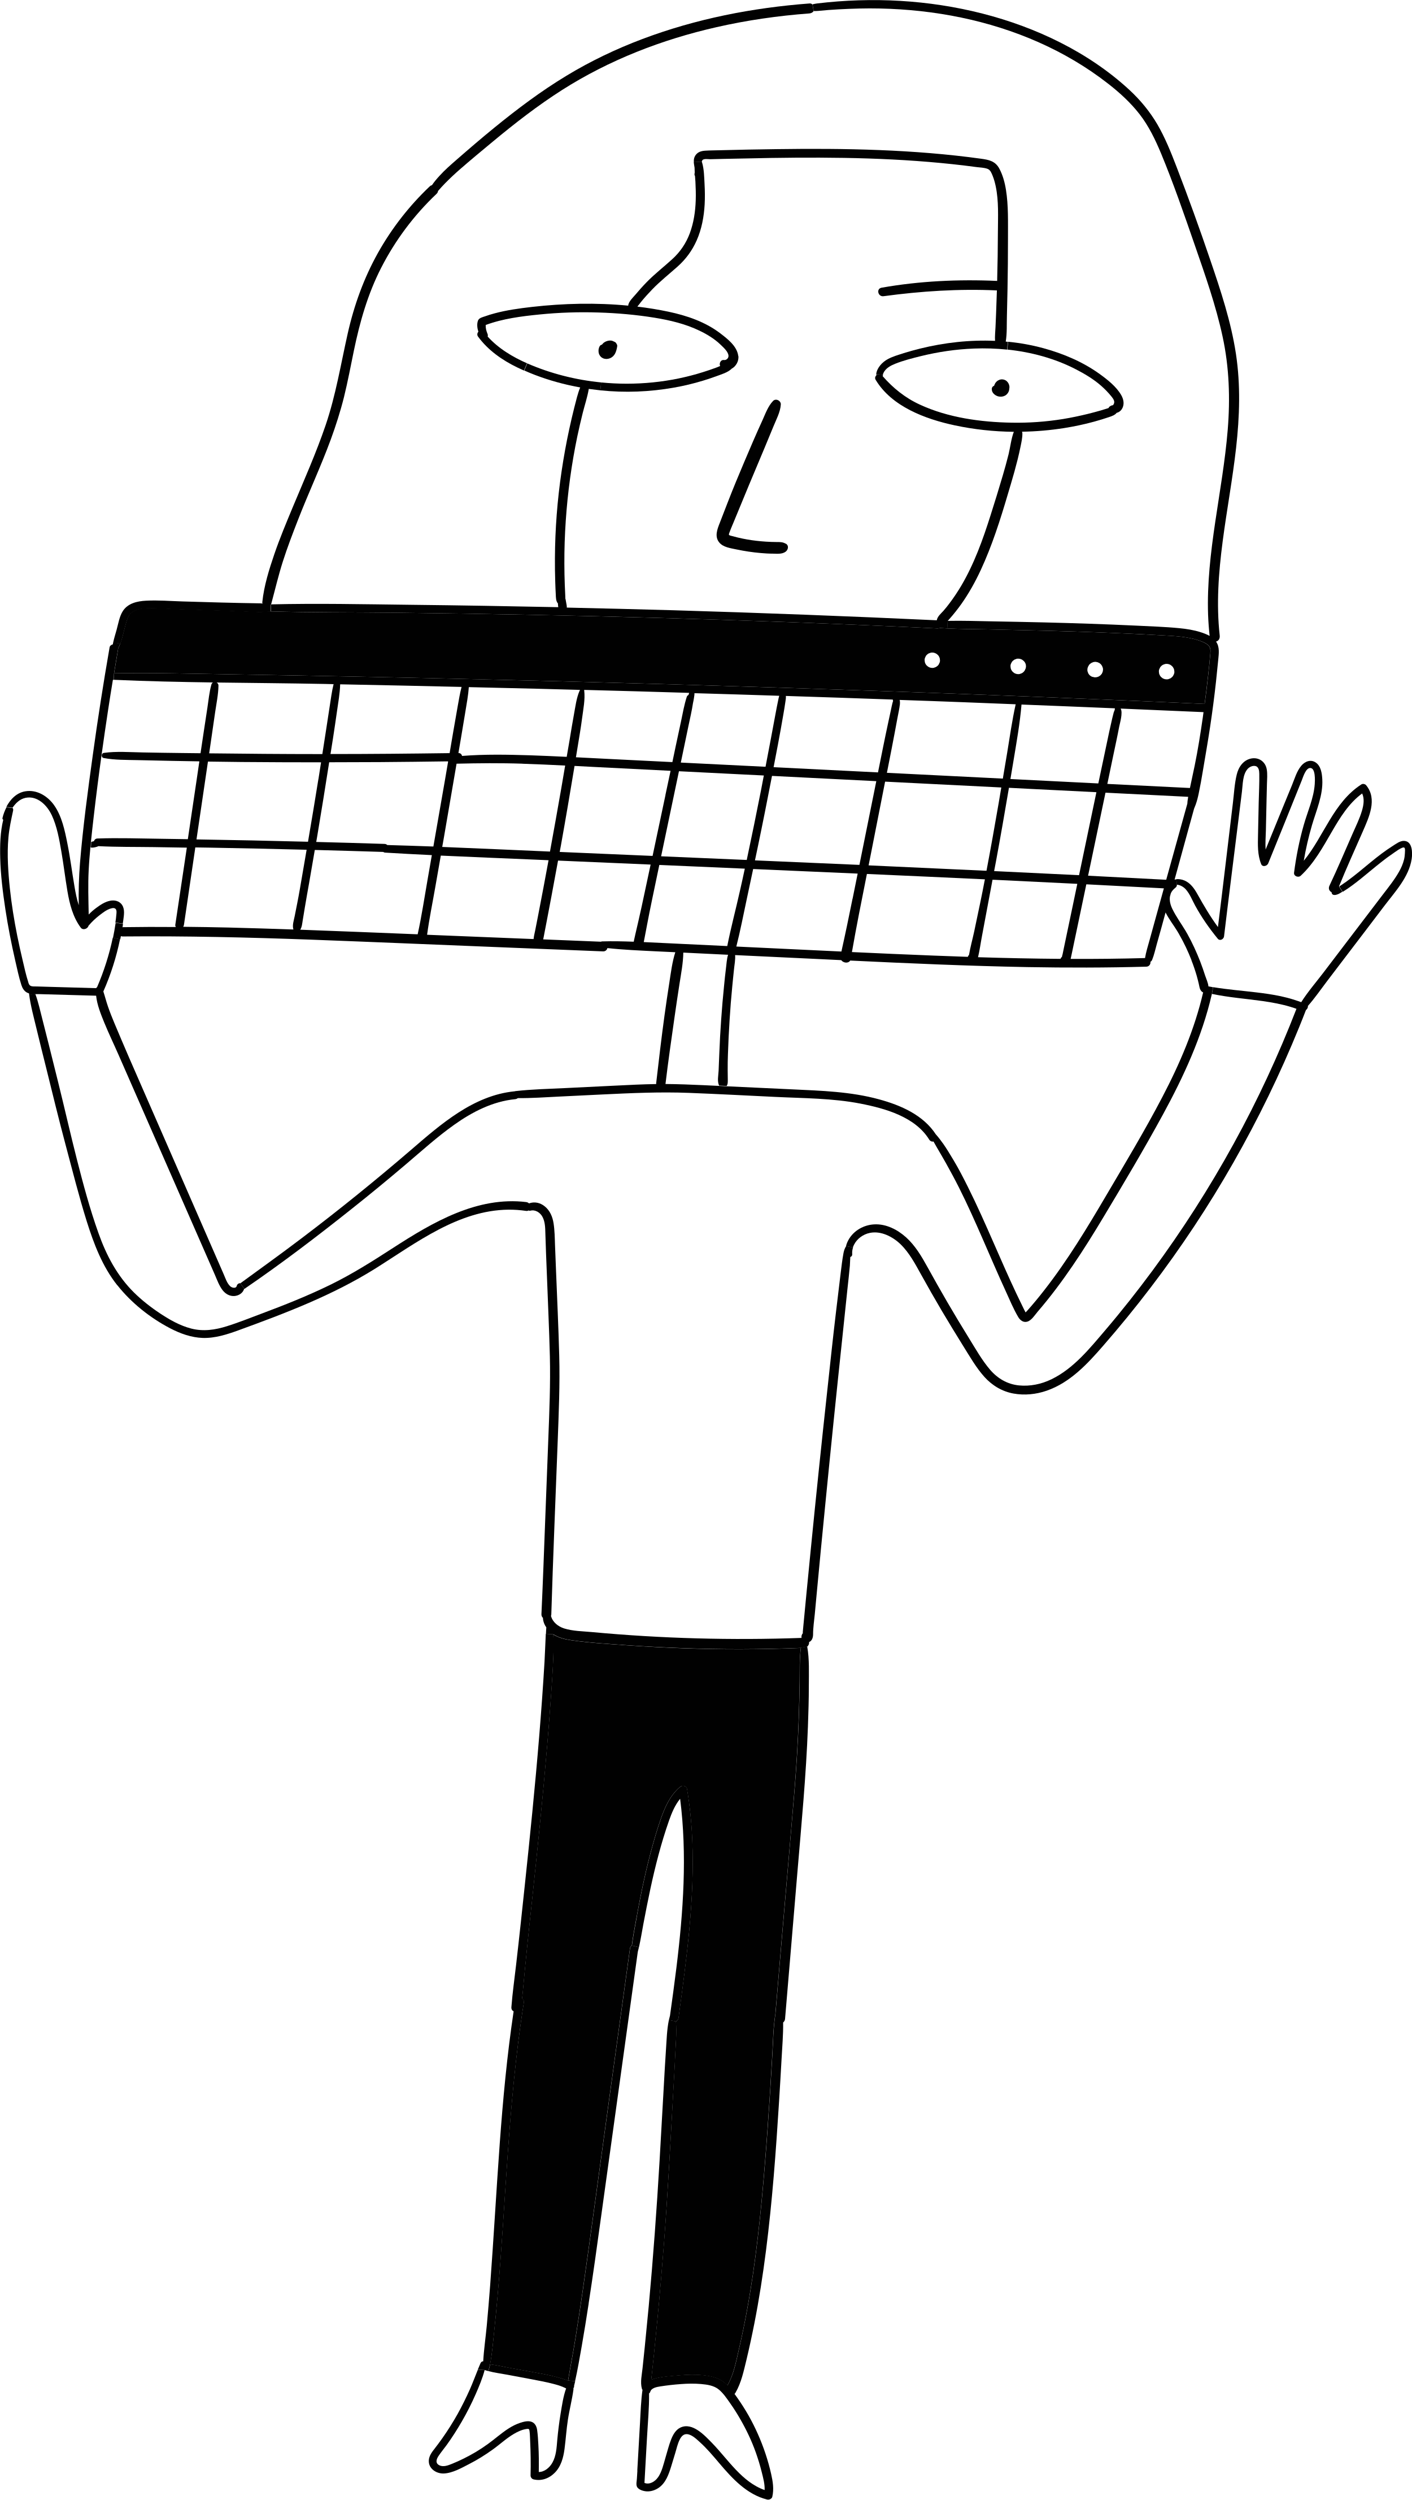 <?xml version="1.0" encoding="UTF-8"?>
<svg xmlns="http://www.w3.org/2000/svg" id="Layer_1" viewBox="0 0 266.03 470.83">
  <defs>
    <style>.cls-1{fill:#010101;}</style>
  </defs>
  <path class="cls-1" d="M150.88,310.38c-.29,2.12-.19,4.3-.23,6.43-.04,2.29-.09,4.58-.17,6.88-.16,4.54-.44,9.09-.81,13.62-.75,9.15-1.57,18.28-2.35,27.43-.42,4.95-.84,9.89-1.26,14.84-.02,.05-.03,.1-.04,.15-.34,2.34-.38,4.75-.51,7.12-.13,2.33-.27,4.66-.42,7-.3,4.62-.62,9.25-1,13.87-.74,9.18-1.69,18.36-3.36,27.43-.46,2.52-.98,5.03-1.56,7.52-.52,2.24-.97,4.63-2.13,6.64-.26-.27-.54-.52-.83-.74-1.07-.79-2.41-1.04-3.7-1.18-1.51-.16-3.04-.12-4.54,.02-1.51,.14-3.13,.21-4.59,.6-.24,.07-.48,.15-.7,.25,.06-.47,.11-.93,.16-1.4,.12-1.14,.24-2.28,.36-3.42,.24-2.32,.47-4.65,.69-6.98,.44-4.61,.83-9.22,1.19-13.84,.71-9.22,1.2-18.45,1.7-27.68,.14-2.6,.31-5.19,.42-7.79,.09-2.09,.32-4.29,.13-6.4,.25-.11,.46-.34,.5-.68,1.51-11.15,3.08-22.39,2.58-33.67-.14-3.17-.45-6.32-.98-9.45-.1-.61-.87-.75-1.29-.4-1.48,1.22-2.42,2.91-3.13,4.66-.82,2.04-1.44,4.18-2.04,6.29-1.25,4.44-2.19,8.96-3.02,13.49-.33,1.8-.69,3.63-.92,5.46-.18,.12-.32,.3-.35,.56-1.49,10.77-2.98,21.54-4.46,32.31-1.49,10.78-2.92,21.56-4.47,32.33-.43,2.99-.89,5.97-1.37,8.95-.42,2.6-.93,5.19-1.36,7.79-.04-.02-.08-.03-.12-.05-.67-.24-1.36-.44-2.04-.62-1.43-.39-2.89-.64-4.35-.91-1.52-.28-3.04-.55-4.56-.83-1.19-.22-2.41-.51-3.63-.65,.4-2.02,.56-4.11,.77-6.14,.24-2.22,.45-4.43,.64-6.65,.4-4.47,.72-8.95,1.02-13.43,.6-9,1.14-18.01,2.04-26.98,.5-5.03,1.12-10.05,1.91-15.04,.04-.27-.12-.52-.34-.68,.2-1.81,.34-3.62,.52-5.43,.24-2.34,.46-4.68,.71-7.02,.5-4.66,1-9.33,1.48-14,.97-9.41,1.88-18.83,2.57-28.27,.19-2.62,.39-5.25,.52-7.88,.1-2,.19-3.99,.07-5.97,1.04,.67,2.3,.95,3.52,1.12,3.48,.49,7.03,.69,10.53,.94,7.04,.49,14.09,.74,21.14,.73,3.81,0,7.63-.09,11.45-.24Z"></path>
  <path class="cls-1" d="M227.61,121.5c.46,.43,.46,.97,.42,1.56-.1,1.32-.25,2.64-.39,3.95-.2,1.86-.44,3.72-.68,5.57-26.85-1.2-53.71-2.22-80.57-3.08-26.75-.85-53.5-1.55-80.26-2.08-7.55-.15-15.1-.29-22.64-.41-7.33-.12-14.67-.32-22-.19,.24-1.47,.49-2.95,.74-4.42,.02-.07,.02-.15,.02-.22,.16-.33,.3-.66,.42-1.01,.54-1.49,.8-3.12,1.3-4.59,.58-1.7,2.25-2.02,3.86-2.05,2.17-.03,4.35,.14,6.52,.21,2.31,.08,4.62,.15,6.93,.22,2.6,.09,5.2,.2,7.8,.32,.22,.01,.39-.05,.52-.16,.46,.02,.93,.03,1.39,.04,7.72,.22,15.44,.16,23.17,.24,8.31,.09,16.61,.22,24.92,.38,16.53,.33,33.05,.79,49.57,1.4,9.32,.35,18.64,.74,27.95,1.18,.17,.01,.31-.03,.42-.1,.03,0,.05,.02,.07,.02,.45,.03,.9,.06,1.35,.08,2.35,.12,4.71,.13,7.07,.17,2.76,.06,5.53,.12,8.29,.19,5.57,.13,11.14,.29,16.71,.53,2.72,.12,5.44,.25,8.16,.4,2.56,.15,5.21,.2,7.64,1.14,.45,.18,.93,.38,1.29,.71Zm-6.35,5.05c-.01-.13-.03-.25-.04-.38-.06-.25-.18-.46-.34-.65-.1-.09-.2-.17-.29-.25-.23-.14-.47-.22-.74-.23-.19-.01-.38,.02-.55,.1-.18,.05-.34,.14-.48,.28-.15,.13-.26,.28-.33,.47-.1,.17-.15,.36-.15,.56,.01,.13,.03,.25,.04,.38,.06,.25,.18,.46,.34,.65,.1,.08,.2,.16,.29,.24,.23,.15,.47,.22,.74,.23,.19,.02,.38-.02,.55-.1,.18-.05,.34-.15,.48-.28,.15-.13,.26-.28,.33-.46,.1-.17,.15-.36,.15-.56Zm-13.45-.38c.02-.2-.02-.38-.1-.55-.03-.13-.09-.23-.17-.33-.06-.12-.15-.21-.25-.28-.09-.1-.2-.16-.32-.2-.12-.07-.24-.11-.37-.12-.13-.04-.25-.05-.38-.02-.13,0-.25,.03-.36,.09-.13,.03-.23,.09-.33,.17-.17,.1-.3,.23-.4,.4-.01,.02-.02,.04-.03,.06-.14,.22-.22,.46-.23,.72-.01,.19,.02,.37,.1,.53,.05,.18,.14,.33,.27,.47,.17,.19,.38,.32,.62,.39h.05c.13,.04,.26,.06,.39,.08,.13-.01,.25-.03,.38-.04,.12-.05,.23-.09,.35-.13,.11-.07,.21-.14,.31-.22,.08-.1,.16-.19,.25-.29,.05-.12,.11-.24,.16-.36l.07-.38Zm-14.5-.61c-.01-.13-.03-.25-.04-.38-.06-.25-.18-.46-.35-.65l-.29-.24c-.23-.15-.47-.22-.74-.23-.19-.02-.38,.02-.55,.1-.18,.05-.34,.15-.48,.28-.15,.13-.26,.28-.33,.46-.1,.17-.15,.36-.15,.56,.01,.13,.03,.25,.04,.38,.06,.25,.17,.46,.34,.65,.1,.09,.19,.17,.29,.25,.22,.14,.47,.22,.73,.23,.2,.02,.38-.02,.55-.1,.18-.05,.34-.14,.48-.28,.15-.13,.26-.28,.33-.47,.1-.17,.15-.36,.15-.56Zm-16.36-.6c.1-.17,.15-.36,.15-.56l-.04-.37c-.06-.25-.17-.46-.34-.65-.1-.08-.19-.16-.29-.24-.23-.14-.47-.22-.73-.23-.2-.01-.38,.02-.55,.1-.18,.05-.34,.14-.48,.28-.15,.13-.26,.28-.32,.46-.1,.17-.15,.36-.15,.56l.04,.37c.06,.25,.17,.46,.34,.65l.29,.24c.23,.15,.47,.22,.73,.23,.2,.02,.38-.02,.55-.1,.18-.05,.34-.15,.48-.28,.15-.13,.26-.28,.32-.47Z"></path>
  <path class="cls-1" d="M224.49,180.86c-.65-1.66-1.42-3.29-2.31-4.84l1.2-.67c.12,.2,.24,.4,.35,.6,.92,1.66,1.71,3.39,2.4,5.16,.34,.87,.64,1.76,.93,2.65,.19,.58,.55,1.34,.62,2.03,.29,.06,.58,.11,.86,.15l-.22,1.27s0,.07-.02,.11c-1.84,7.97-5.29,15.43-9.19,22.59-3.55,6.52-7.36,12.91-11.18,19.28-3.73,6.23-7.69,12.36-12.44,17.88-.52,.61-1.13,1.62-1.94,1.86-.73,.22-1.34-.25-1.7-.85-.92-1.55-1.63-3.28-2.38-4.92-1.48-3.21-2.86-6.46-4.28-9.7-1.44-3.3-2.9-6.58-4.52-9.8-.79-1.57-1.63-3.11-2.48-4.64-.57-1.03-1.18-2.03-1.76-3.04l1.26-.58c.7,1,1.33,2.06,1.96,3.11,.98,1.63,1.85,3.33,2.7,5.03,1.74,3.48,3.32,7.05,4.88,10.61,1.39,3.17,2.77,6.34,4.25,9.47,.38,.79,.76,1.59,1.15,2.38,.2,.4,.38,.8,.59,1.18,0,0,0,.01,0,.02,.12-.13,.27-.28,.29-.3,1.15-1.29,2.25-2.62,3.31-3.99,4.34-5.57,8-11.63,11.57-17.7,3.61-6.14,7.3-12.26,10.6-18.58,3.28-6.26,6.09-12.8,7.69-19.71-.1-.04-.2-.09-.28-.18-.4-.39-.42-.94-.55-1.47-.12-.5-.24-1-.38-1.48-.29-.99-.62-1.98-1-2.93Z"></path>
  <path class="cls-1" d="M223.44,167.54c-.43-.49-1.09-.88-1.74-.91l-.05-1.04c.5-.04,1.02,.05,1.48,.24,1.17,.48,1.9,1.55,2.49,2.61,1.19,2.14,2.41,4.21,3.85,6.17,.48-3.84,.94-7.69,1.4-11.53,.47-3.93,.93-7.86,1.41-11.79,.22-1.78,.3-3.65,.73-5.4,.33-1.39,1.19-2.68,2.65-3.01,1.45-.32,2.73,.53,3,2,.17,.92,.06,1.89,.04,2.82-.03,.94-.05,1.89-.07,2.84-.05,1.98-.09,3.96-.13,5.93-.03,1.14-.13,2.36-.05,3.54,1.06-2.59,2.12-5.19,3.18-7.78,.6-1.45,1.2-2.9,1.79-4.35,.5-1.21,.89-2.63,1.75-3.65,.66-.79,1.74-1.26,2.69-.63,1.03,.67,1.21,2.09,1.27,3.2,.16,2.99-1.13,5.84-1.95,8.64-.64,2.2-1.16,4.43-1.54,6.69,3.82-4.66,5.57-10.98,10.86-14.39,.26-.17,.69-.08,.89,.16,2.17,2.62,.52,6.06-.64,8.73-1.5,3.43-3.06,6.85-4.47,10.32l.63,1.01c-.18,.11-.35,.22-.53,.32-.44,.25-1.44,.61-1.5-.23-.4-.19-.67-.66-.4-1.23,1.54-3.25,2.94-6.57,4.39-9.87,.62-1.41,1.32-2.82,1.75-4.31,.3-1.03,.48-2.21,.02-3.19-2.51,1.83-4.18,4.56-5.72,7.22-1.7,2.93-3.35,5.95-5.86,8.28-.44,.41-1.34,.08-1.25-.58,.39-3.01,.98-6,1.81-8.92,.72-2.56,1.91-5.11,2.09-7.79,.04-.6,.17-2.98-.83-3.01-.88-.04-1.39,1.79-1.63,2.37-2.09,5.21-4.2,10.4-6.31,15.6-.21,.51-1.08,.76-1.33,.12-.7-1.76-.63-3.6-.59-5.46,.05-2.06,.09-4.12,.13-6.18,.04-1.77,.14-3.55,.11-5.33-.01-.6-.09-1.39-.8-1.5-.5-.08-1.05,.18-1.38,.54-.98,1.07-.92,2.97-1.09,4.3-.22,1.8-.44,3.6-.67,5.4-.9,7.28-1.83,14.57-2.7,21.85-.07,.55-.78,.94-1.19,.44-1.59-1.94-3.05-4.03-4.25-6.23-.56-1.02-.98-2.17-1.76-3.05Z"></path>
  <path class="cls-1" d="M190.15,72.63c.01,.05,.02,.1,.03,.15,.01,.13,.01,.26-.02,.39,0,.15-.03,.29-.07,.43-.07,.24-.2,.44-.36,.62-.41,.47-1.14,.59-1.72,.42-.3-.09-.57-.26-.79-.48-.25-.25-.38-.58-.36-.94,.02-.27,.19-.48,.44-.56,0-.02,.01-.04,.02-.06,.01-.04,.03-.08,.04-.12,.05-.11,.1-.22,.16-.32,.09-.13,.19-.26,.32-.36,.19-.15,.38-.25,.61-.31,.24-.06,.45-.04,.68,.01,.12,.03,.23,.09,.34,.14,.1,.05,.18,.13,.26,.21,.11,.1,.2,.23,.27,.36,.07,.14,.12,.28,.16,.42Z"></path>
  <path class="cls-1" d="M170.24,66.52c1.04-.32,2.09-.61,3.14-.87,4.58-1.13,9.36-1.66,14.09-1.45-.05-.86,.05-1.74,.09-2.61,.04-.86,.08-1.71,.11-2.57,.06-1.44,.11-2.87,.15-4.32-7.15-.33-14.26,.13-21.36,1.09-1.04,.14-1.42-1.41-.37-1.6,7.16-1.27,14.52-1.6,21.78-1.28,.08-3.07,.13-6.15,.14-9.22,.01-2.85,.18-5.8-.41-8.6-.14-.67-.32-1.34-.58-1.98-.2-.48-.41-1.08-.92-1.29-.64-.26-1.44-.26-2.11-.35-.72-.1-1.45-.19-2.18-.28-6.06-.73-12.15-1.14-18.24-1.34-6.11-.2-12.22-.19-18.32-.1-3.02,.05-6.03,.11-9.04,.18-.81,.02-1.63,.05-2.44,.06-.34,0-1.19-.15-1.43,.18-.06,.08-.09,.18-.12,.3l-1.49,.07c-.04-.47,.03-.93,.37-1.38,.44-.58,1.11-.74,1.79-.78,.87-.06,1.75-.05,2.63-.08,3.58-.09,7.17-.17,10.75-.21,12.89-.18,25.83,.04,38.61,1.81,1.42,.2,2.59,.43,3.35,1.77,.69,1.24,1.08,2.7,1.3,4.09,.48,2.99,.37,6.08,.38,9.1,0,3.23-.03,6.46-.09,9.69-.03,1.64-.07,3.27-.11,4.91-.05,1.6,.04,3.3-.22,4.88,.13,.01,.27,.03,.4,.04l-.15,1.47c-2.07-.22-4.16-.28-6.24-.2-3.38,.13-6.73,.62-10.02,1.43-1.62,.4-3.28,.82-4.83,1.44-.74,.3-1.49,.68-1.97,1.34-.15,.2-.27,.45-.35,.72l-1.25-.08c.11-1.17,1.11-2.28,2.19-2.86,.92-.5,1.97-.79,2.96-1.11Z"></path>
  <path class="cls-1" d="M99.3,68.43c4.43,1.93,9.16,3.13,13.97,3.6l-.15,1.49c-.73-.08-1.47-.17-2.2-.27,0,.03,0,.04,0,.07-.26,1.5-.76,2.99-1.13,4.46-.36,1.45-.7,2.9-1.01,4.37-1.1,5.27-1.83,10.61-2.19,15.98-.18,2.67-.27,5.34-.26,8.02,0,1.34,.03,2.67,.08,4.01,.03,.67,.06,1.34,.09,2.01,.01,.22,.02,.41,.02,.6,.02,.05,.04,.1,.05,.15l.11,.63c.04,.22,.09,.44,.11,.66,.01,.08,.01,.15,0,.23,6.69,.15,13.37,.31,20.06,.5,16.56,.49,33.1,1.12,49.65,1.89v-.04c.16-.73,.75-1.18,1.23-1.72,.41-.47,.8-.95,1.17-1.45,.8-1.06,1.54-2.18,2.22-3.32,2.43-4.13,4.06-8.67,5.5-13.22,.79-2.49,1.57-4.99,2.3-7.49,.4-1.35,.77-2.7,1.11-4.06,.33-1.38,.48-2.87,.98-4.2-3.76-.04-7.51-.44-11.19-1.23-5.46-1.17-11.82-3.52-14.84-8.56-.19-.32-.09-.63,.13-.84,0-.07,0-.13,.02-.2l1.25,.08c-.03,.09-.06,.18-.08,.27,1.98,2.27,4.24,4.08,6.99,5.35,5.33,2.47,11.49,3.31,17.31,3.41,3.24,.06,6.48-.17,9.69-.69,1.58-.26,3.15-.59,4.7-.97,.81-.2,1.63-.42,2.43-.65,.4-.12,.8-.24,1.2-.37,.03,0,.14-.05,.24-.08,.06-.15,.17-.27,.3-.34,.16-.11,.34-.18,.53-.19,.16-.16,.25-.45,.24-.63-.03-.41-.34-.78-.59-1.09-.57-.7-1.21-1.35-1.88-1.94-1.41-1.24-3.05-2.22-4.71-3.08-4.03-2.08-8.45-3.27-12.96-3.74l.15-1.47c2.25,.22,4.48,.62,6.67,1.22,3.72,1.01,7.42,2.58,10.56,4.84,1.49,1.08,3.17,2.39,4.09,4.01,.46,.81,.63,1.79,.1,2.62-.25,.38-.6,.61-.98,.7-.3,.41-.92,.63-1.38,.78-.94,.32-1.89,.61-2.84,.87-1.87,.52-3.77,.91-5.69,1.22-2.62,.41-5.26,.64-7.91,.68,.03,.09,.05,.17,.06,.27,.03,.86-.19,1.77-.36,2.61-.16,.78-.34,1.57-.53,2.34-.39,1.56-.82,3.11-1.28,4.64-1.44,4.89-2.9,9.81-4.91,14.49-.97,2.27-2.07,4.48-3.39,6.56-.64,1.02-1.33,2-2.08,2.94-.4,.51-.82,1.01-1.25,1.49-.09,.1-.17,.2-.26,.29l-.07,1.42c-.45-.02-.9-.05-1.35-.08-.03,0-.05-.02-.07-.02-.11,.07-.25,.11-.42,.1-9.32-.44-18.63-.83-27.95-1.18-16.52-.61-33.04-1.08-49.57-1.4-8.31-.16-16.61-.29-24.92-.38-7.73-.09-15.45-.03-23.17-.24l.04-1.33c8.74-.21,17.5-.02,26.24,.08,9.29,.1,18.57,.26,27.86,.45-.02-.13-.04-.27-.05-.4,0-.1,0-.2-.01-.29-.39-.48-.38-1.04-.41-1.7-.04-.79-.08-1.57-.1-2.36-.05-1.49-.07-2.99-.06-4.48,.03-5.46,.45-10.93,1.25-16.33,.4-2.68,.88-5.36,1.46-8.02,.29-1.34,.6-2.68,.94-4.02,.33-1.26,.62-2.58,1.11-3.79-.77-.14-1.54-.3-2.31-.47-2.81-.65-5.59-1.54-8.23-2.72l.59-1.36Z"></path>
  <path class="cls-1" d="M160.89,234.45c-.01,.06-.03,.12-.08,.18h0c-.05,.11-.09,.22-.12,.33l-1.3-.25c.1-.41,.26-.8,.47-1.18,.97-1.75,2.87-2.82,4.85-2.92,2.24-.12,4.37,.98,6,2.44,1.71,1.54,2.91,3.57,4.01,5.56,1.24,2.24,2.49,4.47,3.78,6.68,1.33,2.28,2.68,4.53,4.07,6.77,1.24,2,2.43,4.13,3.97,5.93,1.42,1.65,3.25,2.73,5.43,2.95,2.09,.21,4.23-.23,6.12-1.15,4.19-2.02,7.25-5.85,10.21-9.32,3.07-3.6,6.01-7.33,8.82-11.13,5.62-7.61,10.74-15.61,15.3-23.9,4.51-8.2,8.46-16.7,11.84-25.43-.35-.13-.69-.25-1.05-.35-1.73-.53-3.52-.85-5.31-1.11-3.19-.45-6.41-.68-9.56-1.35l.22-1.27c2.71,.45,5.45,.66,8.18,.99,1.53,.18,3.06,.4,4.57,.72,.75,.17,1.5,.35,2.24,.58,.35,.11,.7,.22,1.05,.34,.17,.06,.35,.13,.52,.19,.01,0,.02,.01,.03,.02,1.23-1.94,2.77-3.72,4.16-5.54,1.35-1.77,2.7-3.55,4.05-5.32,2.4-3.16,4.8-6.31,7.21-9.46,1.06-1.38,2.16-2.75,3.02-4.27,.4-.71,.73-1.45,.93-2.25,.1-.39,.15-.79,.17-1.2,0-.22,.1-.9-.1-1.07-.34-.29-1.97,.98-2.3,1.2-.65,.44-1.28,.9-1.89,1.39-1.33,1.03-2.6,2.13-3.91,3.18-1.13,.91-2.28,1.79-3.52,2.55l-.63-1.01s.06-.04,.08-.06c.42-.28,.84-.57,1.25-.86,.79-.57,1.56-1.18,2.32-1.79,1.46-1.19,2.89-2.42,4.41-3.55,.66-.49,1.33-.95,2.02-1.39,.6-.38,1.35-.96,2.09-.94,1.63,.03,1.63,2.28,1.46,3.4-.52,3.43-3.16,6.21-5.18,8.88-2.39,3.16-4.8,6.31-7.2,9.46-1.2,1.58-2.4,3.15-3.6,4.73-1.17,1.54-2.29,3.17-3.57,4.62,.03,.29-.12,.59-.37,.77,0,0,0,0,0,0-.42,1.08-.84,2.16-1.28,3.23-3.57,8.77-7.72,17.31-12.41,25.53-4.65,8.16-9.85,16.01-15.55,23.48-2.86,3.76-5.86,7.43-8.97,11-2.98,3.43-6.22,6.92-10.62,8.45-2.01,.7-4.19,.92-6.28,.54-2.14-.39-4-1.51-5.45-3.11-1.59-1.76-2.79-3.9-4.05-5.9-1.35-2.17-2.68-4.35-3.98-6.54-1.34-2.27-2.64-4.55-3.92-6.86-1.11-2-2.2-4.07-3.84-5.68-1.47-1.43-3.68-2.59-5.79-2.17-1.28,.25-2.44,1.1-3.01,2.24Z"></path>
  <path class="cls-1" d="M148.05,102.39c.64,.38,.45,1.19-.07,1.55-.67,.46-1.56,.35-2.34,.34-.79,0-1.58-.05-2.36-.12-1.51-.13-3.02-.36-4.5-.67-1.1-.24-2.52-.39-3.28-1.33-.9-1.11-.36-2.48,.1-3.65,1-2.57,1.98-5.16,3.03-7.7,1.07-2.59,2.17-5.17,3.28-7.75,.56-1.31,1.15-2.6,1.74-3.9,.56-1.24,1.05-2.65,2-3.64,.52-.55,1.51-.05,1.46,.67-.09,1.43-.86,2.82-1.39,4.13-.54,1.31-1.08,2.63-1.63,3.94-1.98,4.68-3.93,9.37-5.86,14.07-.25,.61-.53,1.23-.75,1.85-.06,.16-.17,.38-.14,.54v.03s.01,0,.03,.02c.15,.13,.52,.17,.71,.23,.31,.08,.61,.16,.91,.24,.58,.14,1.16,.26,1.74,.36,1.18,.21,2.37,.34,3.57,.42,.67,.04,1.34,.07,2.01,.07s1.18-.01,1.75,.33Z"></path>
  <path class="cls-1" d="M139.11,67.04c.13,.98-.47,2-1.29,2.42-.03,.03-.04,.07-.08,.09-.74,.64-1.73,.92-2.64,1.26-.87,.32-1.76,.62-2.65,.89-1.78,.54-3.6,.98-5.44,1.3-4.58,.82-9.27,1-13.9,.52l.15-1.49c1.6,.16,3.21,.24,4.81,.24,3.27,0,6.54-.32,9.75-.98,1.58-.33,3.15-.73,4.69-1.22,.83-.26,1.65-.54,2.46-.84,.24-.09,.47-.19,.71-.29-.24-.48,.11-1.22,.71-1.13,.48,.07,.91-.37,.86-.85-.09-.78-.97-1.53-1.5-2.05-1.14-1.1-2.55-1.95-3.97-2.63-2.63-1.27-5.54-1.96-8.41-2.43-3.51-.57-7.06-.88-10.61-.99-3.69-.12-7.4,0-11.08,.37-3.43,.34-6.92,.78-10.17,1.98-.03,.56,.11,1.13,.33,1.64,.09,.2,.09,.38,.04,.54,2.02,2.24,4.67,3.83,7.42,5.04l-.59,1.36c-.41-.18-.82-.37-1.23-.57-2.85-1.38-5.51-3.23-7.4-5.8-.25-.33-.16-.7,.05-.95-.23-.68-.3-1.46-.08-2.07,.2-.53,.84-.65,1.33-.82,.58-.21,1.17-.39,1.77-.55,2.31-.62,4.7-.95,7.07-1.22,5.97-.68,12.1-.82,18.14-.24,.03-.73,.93-1.57,1.31-2.02,.69-.82,1.41-1.63,2.16-2.4,1.51-1.55,3.21-2.86,4.8-4.31,1.5-1.36,2.62-2.99,3.33-4.9,.74-2,1.05-4.1,1.12-6.22,.04-1.17,0-2.33-.06-3.5-.02-.35-.05-.7-.08-1.06-.08-.13-.12-.29-.08-.48,.01-.07,.02-.13,.03-.19-.02-.3-.03-.61-.03-.9-.05-.36-.13-.71-.15-1.07l1.49-.07s.06,.09,.07,.14c.38,1.27,.4,2.72,.47,4.05,.07,1.29,.09,2.57,.02,3.86-.13,2.32-.56,4.66-1.51,6.8-.84,1.89-2.02,3.5-3.56,4.88-1.61,1.44-3.29,2.76-4.8,4.32-.74,.77-1.47,1.57-2.15,2.41-.15,.19-.39,.53-.66,.84,1.97,.24,3.93,.55,5.86,.96,3.47,.73,6.96,1.92,9.8,4.1,1.37,1.05,3.11,2.39,3.35,4.22Z"></path>
  <path class="cls-1" d="M138.5,179.84c.08,.92-.14,1.93-.22,2.82-.1,1.03-.22,2.05-.31,3.07-.21,2.13-.38,4.26-.51,6.39-.14,2.13-.24,4.27-.31,6.4-.04,1.03-.06,2.06-.05,3.09,0,.55,.01,1.11,.02,1.66,0,.49,.03,.88-.21,1.27l-1.42-.07c-.4-.8-.14-1.93-.1-2.8,.05-1.07,.09-2.14,.13-3.21,.08-2.14,.2-4.27,.35-6.4,.15-2.18,.34-4.35,.56-6.51,.1-1.02,.2-2.03,.33-3.04,.12-.87,.15-1.88,.43-2.74l1.33,.06Z"></path>
  <path class="cls-1" d="M123.96,466.63c.75-1.08,1.04-2.46,1.41-3.7,.35-1.16,.64-2.37,1.09-3.5,.35-.88,.86-1.78,1.74-2.2,2.25-1.06,4.57,1.49,5.98,2.93,3.03,3.13,5.61,7.33,9.88,8.84,.05-1.13-.27-2.28-.54-3.36-.31-1.26-.69-2.49-1.12-3.71-.78-2.2-1.79-4.32-2.96-6.34-.57-1-1.19-1.97-1.85-2.91-.63-.89-1.28-1.88-2.13-2.59-.93-.78-2.18-.95-3.35-1.06-1.27-.11-2.55-.09-3.83,.01-1.3,.09-2.6,.24-3.89,.44-.63,.1-1.65,.27-1.87,.99-.05,.15-.13,.26-.23,.33,.03,2.76-.24,5.54-.39,8.29-.16,2.85-.32,5.71-.48,8.56,.92,.39,1.98-.23,2.53-1.03Zm-3.89-1.3c.06-.99,.11-1.98,.17-2.96,.12-2.06,.23-4.11,.35-6.17,.11-2.03,.18-4.07,.46-6.08-.05-.07-.1-.14-.12-.23-.33-1.25,0-2.58,.13-3.85,.14-1.31,.28-2.61,.41-3.92,.26-2.57,.51-5.14,.75-7.7,.84-9.14,1.51-18.3,2.05-27.47,.27-4.65,.53-9.3,.79-13.95,.13-2.31,.25-4.61,.41-6.92,.13-1.84,.17-3.78,.55-5.61l1.33,.25c.19,2.12-.05,4.31-.13,6.4-.11,2.6-.28,5.19-.42,7.79-.51,9.23-1,18.46-1.7,27.68-.36,4.61-.75,9.23-1.19,13.84-.22,2.33-.45,4.65-.69,6.98-.12,1.14-.24,2.28-.36,3.42-.05,.47-.1,.93-.16,1.4,.23-.1,.46-.18,.7-.25,1.46-.39,3.08-.47,4.59-.6,1.51-.13,3.04-.18,4.54-.02,1.29,.14,2.63,.39,3.7,1.18,.3,.22,.57,.47,.83,.74,1.17-2.01,1.61-4.4,2.13-6.64,.58-2.49,1.1-5.01,1.56-7.52,1.67-9.07,2.61-18.24,3.36-27.43,.38-4.62,.7-9.24,1-13.87,.15-2.33,.29-4.66,.42-7,.13-2.37,.17-4.78,.51-7.12,0-.06,.02-.11,.04-.15,.42-4.95,.84-9.9,1.26-14.84,.78-9.14,1.59-18.28,2.35-27.43,.37-4.53,.65-9.08,.81-13.62,.08-2.29,.13-4.58,.17-6.88,.04-2.13-.07-4.31,.23-6.43l1.18-.25c.44,2.44,.31,5,.31,7.47,0,2.53-.08,5.07-.17,7.61-.34,9.2-1.22,18.37-1.99,27.53-.77,9.18-1.54,18.36-2.32,27.54-.03,.31-.17,.53-.36,.68,.03,2.3-.18,4.63-.3,6.92-.15,2.66-.3,5.32-.47,7.98-.59,9.37-1.27,18.74-2.46,28.06-.59,4.6-1.3,9.2-2.2,13.76-.45,2.28-.94,4.55-1.48,6.81-.52,2.12-.96,4.3-2.07,6.21-.05,.09-.11,.16-.18,.22,.16,.22,.31,.43,.46,.64,.76,1.08,1.48,2.2,2.14,3.35,1.31,2.31,2.39,4.74,3.23,7.26,.42,1.26,.78,2.54,1.07,3.83,.32,1.42,.55,2.83,.22,4.28-.11,.44-.61,.63-1.01,.53-3.81-.97-6.54-3.96-8.99-6.85-1.17-1.38-2.33-2.77-3.68-3.98-.63-.57-1.48-1.4-2.37-1.48-.72-.07-1.15,.51-1.43,1.09-.37,.77-.56,1.63-.8,2.44-.25,.82-.5,1.65-.75,2.47-.47,1.53-1.03,3.21-2.43,4.14-.63,.42-1.41,.67-2.17,.64-.6-.03-1.55-.27-1.86-.86-.22-.43-.04-1.14-.02-1.6,.03-.49,.06-.99,.09-1.48Z"></path>
  <path class="cls-1" d="M119.97,360.98c.83-4.53,1.77-9.05,3.02-13.49,.6-2.12,1.22-4.25,2.04-6.29,.71-1.75,1.65-3.44,3.13-4.66,.42-.35,1.19-.21,1.29,.4,.52,3.13,.84,6.28,.98,9.45,.49,11.28-1.07,22.52-2.58,33.67-.05,.34-.25,.57-.5,.68l-1.33-.25c.06-.28,.13-.56,.21-.84,.42-3.01,.84-6.02,1.21-9.03,1.3-10.55,2.05-21.24,.7-31.82-.99,1.21-1.59,2.68-2.11,4.16-1.46,4.17-2.56,8.47-3.49,12.79-.47,2.2-.9,4.4-1.32,6.61-.27,1.46-.51,2.94-.83,4.39l-1.33-.3c.23-1.83,.59-3.66,.92-5.46Z"></path>
  <path class="cls-1" d="M116.23,64.86c.05,.11,.07,.22,.06,.34-.01,.08-.03,.16-.04,.24-.08,.42-.18,.8-.38,1.18-.18,.34-.49,.65-.84,.81-.25,.11-.46,.16-.73,.18-.07,0-.13,0-.19-.01-.12-.02-.25-.03-.37-.07-.23-.09-.45-.22-.61-.41-.19-.23-.32-.5-.35-.79-.02-.18-.02-.34,0-.52,.03-.16,.06-.26,.11-.4,.05-.13,.11-.25,.2-.34,.07-.06,.14-.1,.22-.13,.03,0,.06-.03,.09-.03h0s.01,0,.02,0c.05-.06,.09-.12,.14-.18,.24-.27,.59-.44,.93-.53,.17-.05,.37-.07,.55-.06,.21,.01,.4,.07,.58,.17,.08,.04,.16,.07,.24,.11,.17,.08,.29,.28,.35,.45Z"></path>
  <path class="cls-1" d="M110.91,433.87c-.41,2.68-.84,5.36-1.31,8.04-.39,2.19-.76,4.39-1.25,6.57l-1.31-.1c.43-2.6,.94-5.19,1.36-7.79,.48-2.98,.94-5.96,1.37-8.95,1.55-10.77,2.98-21.55,4.47-32.33,1.48-10.77,2.97-21.54,4.46-32.31,.04-.26,.18-.45,.35-.56l1.33,.3c-.07,.31-.14,.61-.22,.91-.82,5.92-1.64,11.84-2.46,17.76-1.49,10.77-2.99,21.54-4.48,32.31-.74,5.39-1.49,10.78-2.32,16.15Z"></path>
  <path class="cls-1" d="M93.75,432.53c-.2,2.22-.41,4.43-.64,6.65-.22,2.04-.38,4.12-.77,6.14l-.33,1.28c-.24-.06-.48-.13-.71-.21l-1.28-.07c.17-.41,.34-.82,.52-1.23,.11-.24,.31-.34,.5-.34,.13-2.24,.46-4.48,.67-6.71,.23-2.5,.44-5,.63-7.5,.67-8.92,1.16-17.85,1.81-26.76,.61-8.34,1.38-16.67,2.62-24.94-.26-.13-.45-.4-.42-.8,.2-2.67,.59-5.34,.89-8,.3-2.62,.6-5.25,.88-7.88,1-9.33,2-18.66,2.85-28,.43-4.71,.82-9.43,1.16-14.15,.17-2.34,.32-4.68,.46-7.02,.1-1.75,.15-3.5,.24-5.25l1.42,.08c.12,1.99,.03,3.98-.07,5.97-.13,2.63-.33,5.26-.52,7.88-.69,9.44-1.6,18.86-2.57,28.27-.48,4.67-.98,9.33-1.48,14-.25,2.34-.47,4.68-.71,7.02-.18,1.8-.32,3.62-.52,5.43,.23,.16,.38,.41,.34,.68-.8,4.99-1.41,10.01-1.91,15.04-.9,8.98-1.44,17.98-2.04,26.98-.3,4.48-.62,8.96-1.02,13.43Z"></path>
  <path class="cls-1" d="M80.79,463.41c.05-.88,.62-1.61,1.14-2.27,.49-.63,.96-1.27,1.42-1.92,1.02-1.45,1.97-2.95,2.84-4.5,.85-1.52,1.62-3.09,2.34-4.69,.54-1.22,1-2.47,1.5-3.7l1.28,.07c-.41,1.56-1.05,3.08-1.69,4.54-.78,1.78-1.66,3.51-2.64,5.2-.87,1.5-1.81,2.97-2.82,4.37-.5,.69-1.06,1.35-1.53,2.06-.43,.63-.66,1.39,.18,1.78,.74,.35,1.64,0,2.35-.29,.74-.3,1.48-.63,2.2-.99,1.58-.78,3.1-1.68,4.53-2.72,1.33-.95,2.54-2.06,3.92-2.94,.66-.43,1.35-.78,2.1-1.04,.66-.22,1.5-.47,2.19-.24,.69,.22,1.01,.89,1.1,1.56,.13,.91,.18,1.85,.23,2.77,.1,1.71,.11,3.43,.08,5.14,1.08,0,2.05-.84,2.56-1.75,.72-1.27,.8-2.81,.92-4.24,.15-1.65,.35-3.29,.62-4.93,.27-1.61,.5-3.29,1.05-4.82-.2-.1-.4-.2-.58-.27-.65-.28-1.35-.47-2.04-.64-1.32-.34-2.67-.58-4.02-.84-1.48-.28-2.96-.55-4.43-.83-1.17-.22-2.4-.37-3.56-.68l.33-1.28c1.22,.14,2.44,.44,3.63,.65,1.52,.28,3.04,.55,4.56,.83,1.46,.27,2.92,.52,4.35,.91,.68,.18,1.37,.39,2.04,.62,.04,.02,.08,.03,.12,.05l1.31,.1c-.07,.31-.14,.62-.22,.93,0,.02,.01,.05,.02,.07,0,.11-.04,.2-.1,.27,0,.02-.01,.05-.02,.07,0,.01-.01,.03-.02,.04,.02,.07,.02,.14,.01,.22-.26,1.91-.76,3.79-1.05,5.71-.28,1.82-.39,3.65-.63,5.47-.22,1.65-.66,3.31-1.87,4.51-1.06,1.06-2.53,1.59-4,1.21-.32-.09-.54-.43-.53-.75,.06-2.19,.02-4.37-.08-6.55-.03-.56-.03-1.14-.1-1.69-.06-.49-.11-.57-.61-.49-.85,.13-1.64,.5-2.38,.94-1.42,.84-2.63,1.98-3.97,2.94-1.41,1.01-2.88,1.93-4.43,2.72-1.43,.74-3.13,1.71-4.77,1.78-1.42,.06-2.92-.92-2.83-2.47Z"></path>
  <path class="cls-1" d="M21.32,121.03c.17-.81,.43-1.61,.65-2.41,.32-1.15,.52-2.5,1.17-3.52,.94-1.48,2.74-1.88,4.38-1.96,2.28-.12,4.6,.07,6.88,.14,4.91,.15,9.82,.29,14.73,.36,.12,0,.23,.03,.32,.07-.03-.09-.04-.19-.03-.3,.32-3.09,1.28-6.15,2.28-9.08,1.02-2.97,2.23-5.85,3.43-8.74,2.15-5.15,4.43-10.25,6.23-15.54,1.91-5.63,2.85-11.45,4.15-17.23,1.2-5.33,3.04-10.44,5.71-15.21,2.59-4.62,5.9-8.86,9.74-12.5,.14-.13,.28-.2,.42-.23,.43-.64,.94-1.24,1.46-1.8,.96-1.06,2.05-2.01,3.13-2.95,2.35-2.05,4.72-4.09,7.14-6.06,4.33-3.53,8.81-6.9,13.59-9.79,4.53-2.75,9.34-5.05,14.3-6.92,10.12-3.82,20.78-5.9,31.54-6.71,.2-.02,.39,.06,.53,.19l.22,1.26c-.18,.26-.48,.41-.81,.43-5.89,.44-11.75,1.28-17.5,2.59-10.27,2.33-20.18,6.17-29.08,11.83-4.58,2.92-8.88,6.26-13.06,9.73-2.07,1.71-4.14,3.43-6.16,5.19-.98,.85-1.91,1.73-2.82,2.65-.46,.46-.89,.96-1.33,1.45-.02,.19-.11,.38-.29,.55-4.24,4.01-7.77,8.73-10.43,13.93-2.53,4.94-4.02,10.2-5.14,15.61-.6,2.91-1.15,5.84-1.86,8.73-.68,2.71-1.53,5.37-2.49,7.99-1.89,5.14-4.22,10.1-6.2,15.2-1,2.57-1.99,5.15-2.83,7.78-.84,2.63-1.46,5.3-2.18,7.96-.02,.06-.04,.12-.07,.17l-.04,1.33c-.46-.01-.93-.03-1.39-.04-.13,.11-.3,.17-.52,.16-2.6-.12-5.2-.23-7.8-.32-2.31-.08-4.62-.15-6.93-.22-2.17-.07-4.35-.24-6.52-.21-1.61,.03-3.29,.34-3.86,2.05-.5,1.47-.76,3.1-1.3,4.59l-1.34-.16Z"></path>
  <path class="cls-1" d="M219.72,165.71c1.33-4.77,2.65-9.55,3.98-14.33,.01-.16,.02-.32,.04-.49,.03-.27,.07-.54,.12-.81-5.2-.26-10.39-.52-15.58-.78-.92,4.41-1.84,8.82-2.77,13.23-.17,.8-.34,1.6-.51,2.41,4.89,.25,9.77,.5,14.65,.76,.03,0,.05,.01,.08,.01Zm-8.58-32.25c.46,.78-.17,2.83-.27,3.38-.35,1.86-.76,3.72-1.15,5.58-.36,1.74-.73,3.49-1.09,5.23,5.19,.26,10.37,.51,15.56,.77,.29-1.4,.6-2.79,.89-4.19,.62-3.02,1.1-6.08,1.54-9.13,.05-.32,.09-.65,.13-.97-5.2-.23-10.4-.45-15.61-.67Zm5.44,43.63c.32-1.18,.64-2.35,.97-3.52,.58-2.08,1.16-4.17,1.73-6.25-4.87-.26-9.74-.51-14.61-.76-.43,2.05-.86,4.1-1.29,6.15-.36,1.69-.71,3.39-1.07,5.09-.19,.88-.36,1.78-.56,2.66-.01,.05-.03,.1-.04,.15,4.67,.02,9.34-.03,14.02-.16,.18-1.14,.55-2.26,.85-3.37Zm-24.12-44.39c-.3,3.56-.94,7.12-1.52,10.64-.19,1.13-.39,2.26-.57,3.39,5.52,.28,11.04,.55,16.56,.83,.36-1.72,.72-3.44,1.09-5.16,.32-1.53,.64-3.07,.97-4.6,.18-.84,.37-1.69,.57-2.53,.08-.36,.18-.71,.27-1.08,.02-.06,.13-.33,.2-.51-.01-.09,0-.18,.02-.25,0,0,.01-.02,.01-.02-5.87-.25-11.73-.48-17.59-.71Zm-5.46,33c-.37,1.97-.75,3.94-1.11,5.91-.29,1.53-.57,3.06-.86,4.59-.26,1.34-.44,2.74-.76,4.09,5.17,.16,10.35,.27,15.53,.31,.06-.16,.16-.29,.28-.39,.01-.14,.1-.4,.12-.49,.08-.41,.17-.81,.25-1.21,.19-.89,.37-1.78,.56-2.67,.37-1.78,.74-3.56,1.12-5.33,.28-1.35,.56-2.69,.84-4.04-5.2-.26-10.39-.51-15.59-.76-.13,0-.26,0-.38-.02Zm3.09-17.31c-.78,4.6-1.58,9.2-2.43,13.79-.12,.63-.24,1.26-.36,1.89,5.34,.25,10.67,.51,16,.77,.9-4.33,1.81-8.67,2.72-13,.19-.88,.37-1.75,.55-2.63-4.13-.21-8.27-.41-12.4-.62-1.36-.07-2.72-.14-4.09-.21Zm-1.44-.07l-21.89-1.1c-.87,4.45-1.75,8.91-2.63,13.36-.16,.8-.32,1.61-.48,2.41,7.4,.33,14.81,.67,22.21,1.02,.8-4.21,1.55-8.44,2.28-12.66,.18-1.01,.34-2.02,.51-3.03Zm-19.15-16.49c.07,.27,.07,.56,.05,.8-.1,.88-.31,1.76-.47,2.63-.35,1.87-.69,3.74-1.06,5.61-.31,1.56-.62,3.13-.92,4.69,.94,.05,1.89,.1,2.84,.14,6.33,.32,12.67,.63,19,.95,.27-1.61,.55-3.22,.81-4.82,.5-3.06,.94-6.16,1.61-9.18-3.21-.13-6.42-.26-9.63-.38-4.08-.16-8.15-.3-12.23-.44Zm16.05,33.79c-7.4-.35-14.81-.68-22.22-1.01-.98,4.9-1.96,9.79-2.82,14.71,5.17,.24,10.33,.47,15.51,.67,2.11,.08,4.21,.16,6.32,.23,.05-.14,.12-.26,.23-.38,.25-1.46,.66-2.93,.97-4.37,.37-1.76,.74-3.52,1.11-5.29,.32-1.52,.62-3.04,.91-4.56Zm-37.49-34.53c.03,.29-.01,.6-.06,.91-.12,.87-.27,1.74-.42,2.61-.32,1.85-.65,3.7-1,5.55-.27,1.45-.56,2.9-.83,4.34,6.56,.33,13.11,.65,19.67,.98,.33-1.62,.65-3.24,.98-4.86,.31-1.54,.63-3.07,.96-4.6,.18-.81,.35-1.61,.52-2.42,.09-.4,.16-.81,.27-1.21,0,.03,.07-.27,.11-.36,0,0,0-.01,0-.02-.04-.06-.05-.15-.05-.25-6.72-.24-13.43-.47-20.15-.68Zm-17.22-.54c0,.08,0,.15,0,.23-.04,.27-.06,.53-.11,.79-.05,.26-.09,.55-.16,.82-.22,1.47-.57,2.94-.87,4.38-.35,1.7-.71,3.39-1.06,5.09-.12,.59-.25,1.18-.37,1.77,5.32,.27,10.64,.53,15.96,.79,.33-1.73,.67-3.47,.99-5.2,.3-1.61,.6-3.21,.9-4.81,.15-.8,.3-1.6,.47-2.4,.07-.34,.13-.65,.22-.96-5.32-.17-10.64-.34-15.95-.49Zm-17.35,46.76c1.97-.06,3.94-.01,5.91,.06,.01-.08,.02-.14,.04-.22,.08-.4,.18-.8,.27-1.21,.21-.88,.41-1.76,.61-2.64,.39-1.68,.75-3.38,1.11-5.07,.39-1.8,.77-3.59,1.15-5.39-5.81-.25-11.63-.5-17.44-.75-.41,2.22-.81,4.43-1.23,6.64-.29,1.53-.58,3.06-.87,4.59-.17,.85-.33,1.69-.49,2.54-.07,.37-.13,.72-.21,1.07,3.63,.15,7.26,.3,10.89,.44,.08-.04,.16-.07,.26-.07Zm-3.42-47.26c.2,1.72-.18,3.52-.4,5.23-.23,1.78-.54,3.56-.83,5.34-.11,.67-.23,1.34-.33,2.01,2.23,.11,4.45,.23,6.68,.34,3.83,.19,7.66,.38,11.49,.57,.21-1,.42-2.01,.63-3.01,.34-1.57,.67-3.14,1.01-4.71,.32-1.52,.59-3.08,1.07-4.56,.06-.18,.18-.3,.33-.37,.03-.1,.06-.2,.09-.3,.01-.03,.03-.06,.04-.09-6.6-.2-13.2-.39-19.8-.56,.01,.03,.03,.06,.03,.1Zm-11.59,13.79c-4.16-.14-8.3-.1-12.46,0-.79,4.66-1.59,9.32-2.4,13.98-.1,.57-.2,1.14-.3,1.7,6.77,.27,13.53,.58,20.3,.87,.72-3.93,1.42-7.86,2.11-11.8,.26-1.47,.5-2.94,.75-4.4-2.67-.13-5.34-.26-8.01-.34Zm-10.15-14.42c-.11,1.55-.4,3.08-.65,4.62-.28,1.7-.56,3.4-.85,5.1-.15,.89-.31,1.79-.46,2.69,.4,0,.62,.25,.68,.55,4.27-.34,8.59-.25,12.87-.12,2.28,.08,4.56,.18,6.85,.29,.18-1.07,.37-2.13,.55-3.19,.26-1.57,.51-3.15,.8-4.71,.29-1.52,.47-3.2,1.11-4.62,0-.03,.04-.06,.06-.09-2.6-.07-5.2-.15-7.79-.21-4.39-.11-8.78-.21-13.16-.31Zm-1.36-.04c-7.63-.18-15.26-.34-22.88-.49-.05,1.72-.37,3.45-.61,5.16-.23,1.67-.49,3.33-.74,5-.16,.99-.31,1.98-.47,2.97,7.48,0,14.96-.07,22.44-.17l.69-4.06c.27-1.58,.55-3.17,.83-4.75,.22-1.23,.42-2.45,.73-3.65Zm-5.6,31.68c-2.93-.14-5.86-.29-8.79-.47-.16-.01-.28-.06-.38-.13-3.89-.12-7.77-.24-11.65-.34-.41-.01-.82-.02-1.24-.03-.36,2.09-.71,4.18-1.08,6.27-.27,1.51-.54,3.02-.79,4.52-.13,.81-.27,1.62-.4,2.43-.11,.64-.14,1.26-.47,1.8,7.26,.26,14.52,.56,21.77,.85,.12,0,.23,.01,.35,.01,.75-3.38,1.26-6.84,1.86-10.25,.27-1.55,.54-3.11,.81-4.66Zm-8.39-1.9c2.89,.08,5.78,.18,8.67,.28,.72-4.13,1.44-8.25,2.16-12.38,.21-1.19,.41-2.38,.61-3.57-.01-.03-.02-.06-.03-.09-4.28,.06-8.56,.11-12.84,.14-3.18,.02-6.36,.03-9.53,.03-.72,4.58-1.45,9.16-2.22,13.73-.07,.43-.15,.85-.22,1.28,4.29,.11,8.58,.23,12.88,.37,.23,.01,.4,.1,.52,.23Zm-11.83-30.34c-6.77-.13-13.56-.18-20.34-.27,.21,.11,.36,.32,.35,.6-.03,1.67-.39,3.36-.63,5.02-.24,1.63-.47,3.27-.71,4.9-.14,.94-.28,1.88-.41,2.82,6.93,.08,13.86,.14,20.8,.14h.52c.23-1.46,.46-2.91,.68-4.37,.23-1.5,.45-3.01,.69-4.51,.23-1.43,.4-2.88,.75-4.29-.57-.01-1.14-.02-1.71-.04Zm-26.63,45.74c2.86,.03,5.72,.07,8.58,.14,4.06,.1,8.12,.23,12.18,.37-.25-.82,.08-1.68,.24-2.51,.17-.84,.34-1.69,.5-2.53,.33-1.65,.6-3.32,.89-4.98,.29-1.66,.57-3.33,.86-5-6.11-.16-12.22-.29-18.33-.4-.88-.02-1.76-.03-2.64-.04-.71,4.85-1.43,9.7-2.14,14.56-.02,.14-.07,.27-.14,.39Zm-17.34-16c.17-.03,.33-.07,.49-.12,.01,0,.03-.01,.04-.02,.08-.26,.3-.48,.65-.49,3.95-.14,7.91,0,11.86,.05,1.72,.02,3.44,.06,5.17,.08,.57-3.86,1.15-7.73,1.72-11.59,.15-1.02,.3-2.05,.45-3.07-1.72-.03-3.44-.06-5.16-.09-2.15-.05-4.29-.09-6.44-.14-2.13-.05-4.34,0-6.44-.4-.26-.05-.37-.31-.34-.55,.03-.2,.16-.38,.37-.41,2.4-.34,4.91-.13,7.32-.09,2.44,.05,4.88,.08,7.31,.11,1.2,.02,2.4,.03,3.6,.04,.21-1.4,.42-2.8,.63-4.2,.22-1.47,.44-2.94,.67-4.4,.22-1.44,.35-2.93,.75-4.34,.05-.19,.16-.31,.29-.39-6.23-.09-12.45-.22-18.67-.5l.05-1.22c7.33-.13,14.67,.07,22,.19,7.54,.13,15.09,.26,22.64,.41,26.76,.53,53.51,1.23,80.26,2.08,26.86,.86,53.72,1.88,80.57,3.08,.25-1.85,.48-3.71,.68-5.57,.14-1.31,.29-2.63,.39-3.95,.05-.59,.05-1.14-.42-1.56-.36-.33-.84-.53-1.29-.71-2.43-.93-5.08-.99-7.64-1.14-2.72-.16-5.44-.29-8.16-.4-5.57-.24-11.14-.41-16.71-.53-2.76-.07-5.53-.13-8.29-.19-2.36-.05-4.72-.05-7.07-.17l.07-1.42c2.8-.06,5.61,.04,8.41,.09,3.26,.06,6.52,.12,9.78,.2,5.73,.14,11.47,.33,17.2,.6,2.77,.14,5.55,.22,8.31,.49,1.33,.13,2.67,.34,3.94,.74,.57,.18,1.18,.41,1.73,.71-.14-1.33-.24-2.66-.29-4-.39-11.73,2.75-23.18,3.7-34.81,.48-5.91,.29-11.78-.97-17.59-1.27-5.87-3.28-11.56-5.24-17.22-2-5.77-4-11.59-6.34-17.23-1.08-2.59-2.32-5.17-4.04-7.39-1.71-2.2-3.78-4.09-5.97-5.79-8.07-6.3-17.66-10.35-27.64-12.43-5.04-1.05-10.18-1.6-15.32-1.71-2.6-.06-5.2,.02-7.79,.16-1.28,.07-2.55,.16-3.82,.29-.3,.03-.59,.03-.88,.03l-.22-1.26c.29-.07,.57-.14,.86-.17,10.38-1.25,21.04-.68,31.18,1.91,10.06,2.57,19.95,7.26,27.63,14.34,2.07,1.91,3.86,4.07,5.29,6.5,1.46,2.51,2.55,5.22,3.59,7.92,2.25,5.84,4.38,11.72,6.39,17.64,1.97,5.78,3.92,11.63,4.84,17.7,.89,5.87,.69,11.8,.03,17.68-1.32,11.73-4.4,23.49-3.09,35.36,.06,.51-.16,1-.69,1.14,.72,1.03,.52,2.28,.41,3.46-.13,1.37-.27,2.74-.42,4.11-.31,2.82-.68,5.63-1.1,8.44-.42,2.8-.91,5.59-1.38,8.39-.23,1.4-.48,2.79-.77,4.18-.15,.72-.32,1.42-.57,2.11-.1,.27-.2,.53-.31,.79-.34,1.22-.67,2.44-1.01,3.66-.89,3.23-1.78,6.45-2.66,9.69,.13-.03,.25-.05,.38-.06l.05,1.04c.02,.18-.05,.36-.24,.52-.41,.34-.72,.65-.9,1.09-.03,.1-.05,.19-.08,.29-.03,.12-.06,.23-.09,.34-.11,.8,.11,1.59,.46,2.31,.71,1.46,1.69,2.79,2.53,4.19l-1.2,.67c-.13-.22-.26-.44-.39-.66-.7-1.16-1.61-2.3-2.22-3.54-.27,.98-.53,1.95-.8,2.92-.28,1.01-.56,2.02-.85,3.03-.28,1-.5,2.05-.89,3-.07,.15-.17,.26-.3,.33,.04,.43-.22,.91-.77,.93-7.49,.21-14.99,.21-22.48,.08-11.12-.21-22.23-.7-33.33-1.23-.35,.58-1.3,.46-1.69-.08-1.66-.08-3.33-.16-4.99-.24-5-.24-9.99-.47-14.98-.71l-1.33-.06c-1.24-.06-2.48-.12-3.72-.18-1.58-.08-3.16-.15-4.73-.23-.03,1.98-.42,3.94-.72,5.89-.33,2.1-.64,4.21-.94,6.31-.6,4.18-1.2,8.36-1.7,12.55,2.38,.02,4.77,.11,7.15,.22,.99,.05,1.98,.09,2.97,.14l1.42,.07c4.13,.2,8.26,.39,12.39,.58,5.47,.26,10.96,.42,16.28,1.87,4.12,1.12,8.35,2.95,10.75,6.64,.01,.01,.02,.01,.03,.02,.48,.55,.93,1.14,1.35,1.74l-1.26,.58c-.2-.34-.39-.68-.58-1.02-.3,.05-.62-.06-.82-.38-2.65-4.28-8.27-5.85-12.91-6.76-5.27-1.03-10.74-1.01-16.09-1.27-5.43-.26-10.86-.55-16.29-.76s-10.83,.04-16.26,.3c-2.73,.14-5.47,.27-8.21,.4-2.58,.13-5.17,.31-7.75,.29-.12,.11-.29,.18-.5,.2-4.22,.41-8.08,2.4-11.48,4.82-3.2,2.27-6.11,4.91-9.09,7.44-3.3,2.8-6.63,5.55-10.02,8.24-6.64,5.29-13.41,10.45-20.43,15.24l-.74-1.07c3.86-2.81,7.75-5.61,11.55-8.49,7.02-5.31,13.87-10.85,20.55-16.59,5.64-4.86,11.79-10.29,19.52-11.07h.03s.1-.03,.16-.04c3.1-.35,6.25-.42,9.36-.57,3.15-.16,6.29-.31,9.43-.46,2.58-.13,5.16-.26,7.74-.3,0-.07,0-.13,0-.2,.49-4.23,.98-8.45,1.56-12.67,.29-2.11,.6-4.21,.93-6.31,.29-1.89,.53-3.82,1.11-5.65-1.21-.06-2.42-.12-3.63-.17-3.06-.15-6.12-.28-9.16-.61-.09,.35-.37,.64-.83,.62-6.62-.27-13.25-.53-19.87-.8-11.73-.47-23.47-.97-35.2-1.41-11.8-.43-23.6-.71-35.4-.6-.14,0-.26-.02-.36-.07-.04,.21-.08,.41-.13,.62l-1.36-.29c.09-.46,.18-.91,.26-1.37,.09-.49,.17-.98,.24-1.46l1.39,.21c-.03,.21-.06,.42-.1,.63,.04,0,.08-.01,.13-.02,3.31-.05,6.61-.06,9.92-.03-.08-.13-.13-.28-.1-.43,.5-3.34,1-6.68,1.5-10.03,.23-1.5,.44-3,.67-4.49-2.08-.04-4.15-.07-6.22-.1-3.48-.05-6.97,0-10.45-.18-.17,.1-.39,.15-.57,.2-.2,.05-.41,.07-.62,.08-.06,0-.13,0-.2-.01l.04-1.02s.03,0,.04,0Zm147.3-8.34c.21-1.03,.42-2.06,.62-3.09-6.55-.33-13.1-.66-19.65-.99-.87,4.5-1.76,9-2.7,13.49-.17,.8-.34,1.61-.51,2.42,6.56,.28,13.12,.56,19.68,.85,.85-4.23,1.71-8.46,2.56-12.69Zm-3.85,19.07c.32-1.59,.64-3.17,.96-4.75-6.56-.29-13.13-.58-19.69-.86-.39,1.85-.78,3.7-1.18,5.54-.65,3.02-1.23,6.07-1.99,9.06,6.6,.31,13.2,.63,19.8,.94,0-.01,0-.02,0-.02,.74-3.3,1.42-6.6,2.09-9.92Zm-16.72-23.23c-1.49-.08-2.98-.15-4.47-.22-3.84-.2-7.68-.39-11.52-.58-1.06,5.04-2.12,10.08-3.17,15.11-.07,.31-.13,.61-.19,.91,5.38,.23,10.75,.46,16.13,.69,.93-4.37,1.83-8.75,2.69-13.13,.18-.92,.35-1.85,.53-2.78Zm-3.57,17.55c-3.45-.15-6.91-.3-10.36-.45-1.92-.08-3.84-.17-5.76-.25-.46,2.22-.92,4.44-1.39,6.66-.33,1.57-.64,3.15-.94,4.73-.15,.77-.3,1.54-.44,2.31-.06,.3-.1,.57-.16,.83,1.2,.06,2.39,.12,3.58,.17,3.71,.18,7.42,.35,11.12,.53,.34,.01,.68,.03,1.03,.05,.69-3.49,1.62-6.94,2.39-10.41,.32-1.39,.62-2.78,.92-4.18Zm-14.97-13.87c.32-1.52,.65-3.04,.97-4.56-4.76-.24-9.52-.48-14.27-.72-1.28-.07-2.55-.13-3.82-.2-.83,5.02-1.68,10.03-2.58,15.03-.07,.39-.15,.77-.22,1.17,5.83,.25,11.67,.5,17.5,.75,.81-3.82,1.62-7.65,2.43-11.47Zm-22.04,12.28c-.68-.03-1.37-.06-2.05-.09-6.08-.26-12.16-.5-18.23-.78-.34,1.98-.69,3.96-1.04,5.94-.52,2.99-1.14,5.97-1.54,8.97,6.68,.27,13.37,.54,20.06,.81,.05-.55,.2-1.1,.31-1.66,.17-.88,.35-1.77,.52-2.65,.34-1.77,.68-3.54,1.02-5.32,.33-1.74,.64-3.48,.97-5.21Zm-43.34-15.23c.17-1.07,.33-2.14,.5-3.21-4.99,0-9.97-.02-14.96-.06-2.12-.02-4.23-.05-6.35-.08-.72,4.89-1.44,9.78-2.16,14.66,7.01,.11,14.01,.26,21.01,.44,.67-3.91,1.32-7.83,1.95-11.75Z"></path>
  <path class="cls-1" d="M22.09,242.07c-2.8-3.53-4.4-7.76-5.74-12.01-1.49-4.76-2.7-9.6-3.99-14.42-1.3-4.87-2.49-9.77-3.7-14.66-.6-2.43-1.22-4.86-1.8-7.3-.5-2.1-1.08-4.18-1.36-6.31l1.15-.17c.28,.75,.51,1.52,.71,2.31,1.24,4.82,2.43,9.63,3.63,14.46,1.19,4.8,2.28,9.63,3.5,14.42,1.19,4.66,2.44,9.33,4.06,13.86,1.48,4.18,3.52,8.05,6.69,11.19,1.5,1.48,3.17,2.78,4.93,3.95,1.81,1.2,3.73,2.29,5.85,2.84,2.27,.59,4.5,.26,6.7-.43,2.21-.69,4.37-1.56,6.54-2.37,4.36-1.63,8.68-3.35,12.87-5.39,4.17-2.03,8.06-4.49,11.95-7.01,7.44-4.81,15.83-9.74,25.07-8.62,.22,.03,.38,.12,.51,.25,1.05-.38,2.12-.14,2.99,.57,.96,.78,1.45,1.94,1.64,3.14,.22,1.37,.23,2.79,.28,4.18,.06,1.52,.12,3.04,.18,4.55,.21,5.4,.47,10.8,.61,16.19,.15,5.42-.09,10.85-.29,16.26-.41,10.84-.87,21.67-1.2,32.51,0,.11-.03,.21-.06,.3,.3,1.17,1.34,2,2.49,2.36,1.65,.51,3.51,.52,5.22,.68,13.12,1.22,26.32,1.57,39.49,1.1-.05-.32,.04-.66,.24-.87,0-.08,0-.16,0-.23,.02-.33,.06-.66,.09-.99,.07-.69,.13-1.39,.2-2.09,.14-1.39,.27-2.78,.4-4.18,.27-2.79,.54-5.57,.82-8.36,.98-9.92,2.01-19.84,3.09-29.74,.54-4.96,1.06-9.92,1.65-14.87,.3-2.49,.6-4.99,.9-7.49,.15-1.21,.29-2.42,.51-3.61,.09-.51,.25-.97,.51-1.37l1.3,.25c-.13,.39-.19,.81-.16,1.25,.02,.31-.14,.49-.36,.56-.04,.57-.04,1.15-.08,1.63-.13,1.47-.3,2.95-.46,4.42-.31,2.99-.62,5.98-.94,8.97-1.14,10.69-2.23,21.38-3.28,32.08-.53,5.37-1.05,10.74-1.55,16.11-.13,1.35-.26,2.7-.38,4.06-.12,1.25-.32,2.53-.32,3.79,0,.57-.18,1.23-.75,1.46,.03,.31-.09,.64-.34,.85l-1.18,.25c-3.81,.15-7.63,.23-11.45,.24-7.05,0-14.1-.25-21.14-.73-3.5-.25-7.05-.45-10.53-.94-1.22-.17-2.48-.45-3.52-1.12l-1.42-.08c.01-.41,.04-.81,.07-1.22-.38-.55-.61-1.17-.64-1.81-.18-.16-.29-.39-.28-.69,.27-5.83,.48-11.66,.7-17.48,.2-5.21,.4-10.43,.6-15.64,.2-5.13,.41-10.27,.29-15.4-.13-5.19-.38-10.38-.57-15.58-.1-2.54-.21-5.09-.28-7.63-.03-1.06-.04-2.22-.58-3.17-.43-.76-1.31-1.32-2.2-1.11-.14,.04-.28,.02-.39-.03-.13,.08-.28,.11-.48,.08-1.1-.16-2.2-.24-3.31-.23-9.44,.1-17.43,6.29-25.06,11.08-8.04,5.03-16.85,8.38-25.72,11.61-2.19,.8-4.46,1.54-6.82,1.47-2.16-.08-4.22-.82-6.12-1.81-3.76-1.96-7.32-4.78-9.96-8.12Z"></path>
  <path class="cls-1" d="M9.73,153.5c-.86-1.82-2.68-3.68-4.91-3.23-1.09,.23-1.84,.98-2.46,1.86l-1.17-.14c.74-1.43,1.92-2.66,3.53-2.94,2.22-.4,4.32,.92,5.53,2.69,1.41,2.05,1.95,4.65,2.43,7.05,.55,2.72,.89,5.48,1.36,8.22,.2,1.18,.43,2.37,.8,3.49-.06-2.65,.02-5.31,.23-7.94,.56-6.82,1.48-13.62,2.42-20.39,.93-6.77,1.99-13.52,3.16-20.25,.05-.29,.32-.48,.6-.55,.02-.12,.04-.23,.07-.35l1.34,.16c-.13,.34-.26,.68-.42,1.01,0,.08,0,.15-.02,.22-.26,1.47-.5,2.95-.74,4.42l-.05,1.22c-.05,0-.11,0-.16,0-.32,1.9-.62,3.81-.91,5.72-.43,2.82-.84,5.64-1.23,8.46-.54,3.87-1.03,7.75-1.48,11.63-.18,1.57-.36,3.15-.52,4.72l-.04,1.02h-.06c-.13,1.41-.25,2.82-.32,4.24-.15,2.8-.05,5.6,0,8.41,.42-.43,.86-.83,1.35-1.19,.78-.58,1.65-1.18,2.62-1.39,.87-.19,1.83,0,2.34,.81,.53,.84,.33,1.89,.21,2.82-.03,.23-.07,.45-.1,.67l-1.39-.21c.08-.49,.14-.99,.18-1.48,.03-.31,.1-.8-.12-1.06-.22-.26-.58-.2-.88-.12-.81,.22-1.54,.8-2.19,1.3-.72,.56-1.38,1.18-1.97,1.87-.02,.03-.05,.04-.07,.06-.14,.61-1.05,.96-1.47,.4-1.49-2-2.11-4.47-2.52-6.89-.42-2.48-.71-4.97-1.14-7.45-.4-2.31-.82-4.76-1.83-6.9Z"></path>
  <path class="cls-1" d="M5.32,185c.12,.37,.22,.65,.63,.75,.32,.07,.67,.04,1,.05,.77,.02,1.55,.05,2.32,.07,2.95,.09,5.9,.17,8.85,.25,.04-.09,.11-.16,.18-.21,1.29-2.99,2.28-6.11,2.95-9.29l1.36,.29c-.69,3.37-1.74,6.67-3.14,9.83,.31,.95,.55,1.92,.88,2.86,.37,1.07,.78,2.11,1.22,3.15,.91,2.14,1.8,4.28,2.73,6.41,3.41,7.8,6.82,15.59,10.22,23.39,1.7,3.9,3.4,7.8,5.11,11.7,.84,1.93,1.69,3.86,2.53,5.79,.32,.73,.61,1.68,1.23,2.24,.31,.28,1.06,.47,1.21-.07,.1-.38,.39-.53,.68-.52l.74,1.07s-.02,.01-.03,.02c-.25,.78-1,1.25-1.79,1.32-.91,.08-1.71-.38-2.26-1.09-.66-.86-1.03-1.92-1.46-2.91-.51-1.17-1.03-2.34-1.54-3.52-3.7-8.43-7.39-16.87-11.09-25.31-1.84-4.2-3.68-8.4-5.52-12.6-.89-2.03-1.85-4.02-2.69-6.07-.65-1.6-1.35-3.32-1.53-5.06-3.6-.1-7.21-.2-10.82-.3-.21,0-.41,0-.63,0l-1.15,.17c-.02-.1-.03-.21-.05-.31-.13-.04-.26-.09-.38-.15-.56-.3-.86-.84-1.05-1.42-.49-1.51-.81-3.1-1.17-4.65-.73-3.19-1.36-6.4-1.85-9.63-.48-3.2-.89-6.42-.97-9.65-.06-2.34,0-4.86,.57-7.2-.11-.07-.18-.2-.14-.34,.16-.67,.41-1.36,.75-2.01l1.17,.14c.08,.13,.12,.3,.08,.49-.36,1.68-.73,3.32-.88,5.04-.15,1.66-.16,3.32-.09,4.98,.28,6.04,1.33,12.13,2.73,18.01,.34,1.45,.66,2.94,1.12,4.35Z"></path>
</svg>

